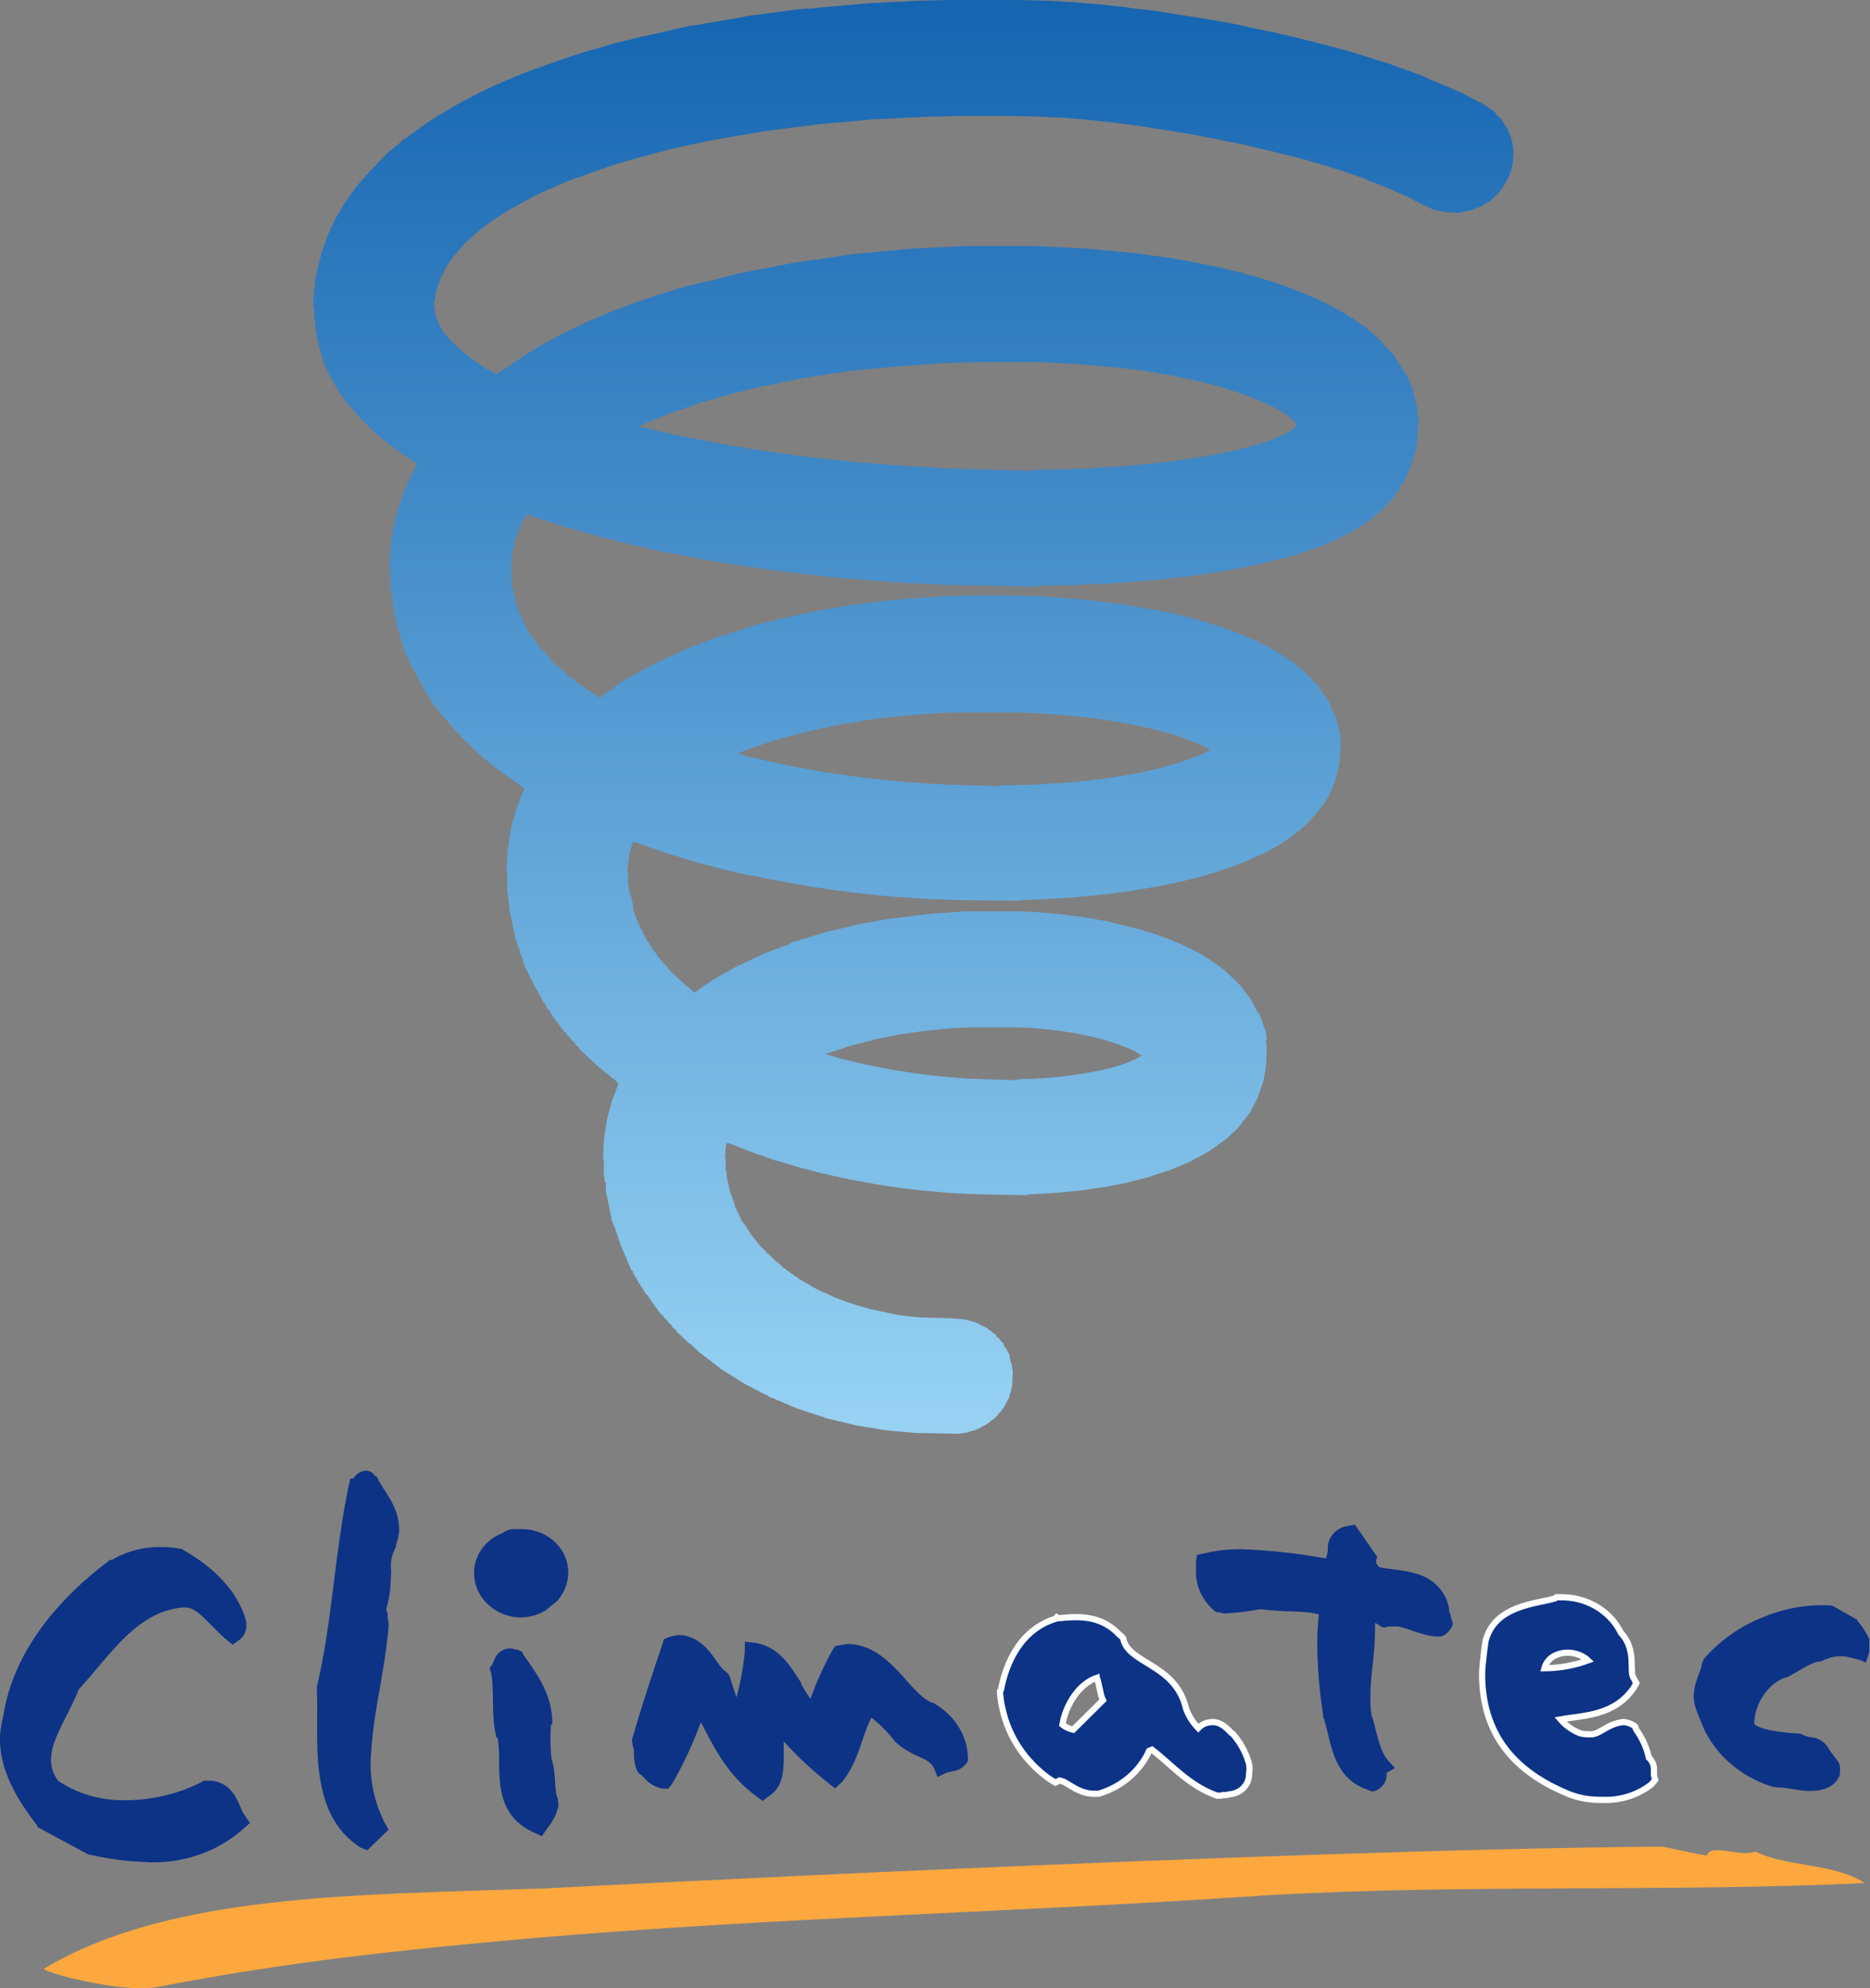 <svg xmlns="http://www.w3.org/2000/svg" width="143" height="152" viewBox="0 0 143 152" fill="none">
  <rect x="0" y="0" width="143" height="152" fill="#808080" stroke="none"/>
  <g clip-path="url(#clip0_182_9204)">
    <path fill-rule="evenodd" clip-rule="evenodd" d="M74.126 78.543L72.919 78.595L72.259 78.654L71.718 78.713L71.115 78.766L70.574 78.825L70.216 78.884L69.795 78.937L69.437 78.996L69.016 79.055L68.651 79.107L68.412 79.166L67.816 79.278L67.57 79.337L66.973 79.448L66.728 79.507L66.552 79.567L66.068 79.678L65.885 79.737L65.408 79.849L65.225 79.908L64.987 79.96L64.629 80.078L64.509 80.131L63.246 80.531L63.127 80.59L63.365 80.643L64.264 80.925L66.187 81.384L67.093 81.555L67.331 81.607L68.23 81.778L70.034 82.067L70.455 82.119L70.939 82.178L71.48 82.237L71.957 82.29L72.624 82.349L73.326 82.408L74.168 82.46L75.67 82.519L77.776 82.579V82.519L79.215 82.46L80.001 82.408L80.703 82.349L81.244 82.29L81.721 82.237L82.142 82.178L83.223 82.008L84.129 81.837L84.831 81.666L85.013 81.607L85.252 81.555L86.157 81.266L86.515 81.096L86.698 81.043L86.937 80.925L87 80.872L87.238 80.754L87.302 80.702L87.238 80.643L87.119 80.59L87.056 80.531L86.937 80.472L86.88 80.42L86.277 80.131L86.094 80.078L85.975 80.019L85.792 79.96L85.554 79.849L84.473 79.507L84.234 79.448L84.052 79.396L83.574 79.278L83.392 79.225L82.788 79.107L82.549 79.055L82.248 78.996L81.546 78.884L81.132 78.825L80.766 78.766L80.226 78.713L79.026 78.595L77.882 78.543H74.126ZM72.799 54.466L71.781 54.519L70.82 54.578L69.978 54.637L67.268 54.919L66.847 54.978L64.327 55.372L64.025 55.431L63.786 55.49L63.484 55.542L63 55.66L62.705 55.713L62.474 55.779L62.179 55.838L61.694 55.949L61.393 56.008L61.035 56.12L60.796 56.179L60.614 56.231L60.375 56.291L60.01 56.402L59.771 56.461L59.589 56.514L59.35 56.573L57.946 57.025L57.771 57.091L57.413 57.203L57.293 57.262L57.111 57.321L56.992 57.373L56.809 57.432L56.69 57.491L56.514 57.544L56.395 57.603L56.633 57.662L56.992 57.773L57.23 57.833L57.413 57.885L57.715 57.944L58.676 58.174L58.978 58.226L59.94 58.456L61.442 58.738L61.8 58.797L63 59.027L63.421 59.079L63.786 59.139L64.629 59.25L64.987 59.309L66.25 59.48L68.953 59.762L71.48 59.932L72.624 59.992L74.666 60.044L76.471 60.103V60.044L78.871 59.992L81.033 59.873L81.735 59.821L82.395 59.762L83.476 59.65L85.161 59.421L85.526 59.362L85.82 59.309L86.186 59.25L86.487 59.197L86.845 59.139L87.147 59.079L87.849 58.909L88.144 58.856L88.846 58.686L89.211 58.568L89.45 58.515L89.625 58.456L89.871 58.397L90.229 58.285L90.348 58.226L91.05 58.003L91.289 57.885L91.471 57.833L91.591 57.773L91.773 57.715L92.475 57.373L92.538 57.321L92.475 57.262L91.513 56.809L91.338 56.75L91.099 56.638L90.917 56.579L90.797 56.52L90.432 56.409L90.313 56.349L89.415 56.067L89.176 56.015L88.993 55.956L88.755 55.897L88.572 55.844L87.126 55.503L86.529 55.385L86.284 55.332L85.926 55.273L85.322 55.162L84.908 55.103L84.206 54.991L83.785 54.932L82.823 54.821L82.283 54.761L81.082 54.65L80.296 54.591L79.398 54.532L77.917 54.466H72.799ZM74.365 27.699L72.68 27.752L71.416 27.811L68.293 28.04L67.816 28.093L67.268 28.152L66.306 28.217L65.766 28.276L64.804 28.388L64.102 28.506L63.681 28.559L61.512 28.9L60.614 29.07L60.375 29.13L59.771 29.241L59.532 29.3L58.929 29.412L58.69 29.471L58.087 29.582L57.125 29.812L56.949 29.864L56.465 29.983L56.282 30.035L55.805 30.153L55.447 30.265L55.202 30.324L54.661 30.494L54.422 30.547L54.064 30.665L53.819 30.718L53.278 30.888L53.159 30.947L52.618 31.118L52.499 31.177L51.959 31.348L51.839 31.4L51.299 31.571L51.179 31.63L50.997 31.689L50.758 31.8L50.576 31.859L50.218 32.023L50.035 32.083L49.797 32.194L49.614 32.253L49.375 32.365L49.193 32.424L48.954 32.535L48.772 32.594L49.074 32.654L51.959 33.31L52.555 33.421L52.801 33.48L53.699 33.651L53.938 33.703L55.145 33.933L55.503 33.992L55.805 34.045L56.886 34.215L57.188 34.274L57.89 34.386L58.185 34.445L61.554 34.898L62.516 35.009L64.137 35.18L64.622 35.239L65.162 35.298L65.822 35.35L66.524 35.41L67.184 35.469L67.886 35.521L68.546 35.58L69.444 35.639L71.487 35.751L72.448 35.81L76.176 35.921L79.061 35.98V35.921L81.651 35.862L83.055 35.81L84.136 35.751L85.94 35.639L86.537 35.58L87.196 35.521L87.8 35.469L88.341 35.41L88.825 35.35L89.365 35.298L90.208 35.18L90.566 35.127L90.987 35.068L92.068 34.898L92.37 34.845L92.728 34.786L92.966 34.727L93.57 34.616L93.809 34.556L94.111 34.504L95.311 34.215L95.493 34.163L95.732 34.104L97.178 33.651L97.297 33.592L97.48 33.533L97.599 33.48L97.775 33.421L98.477 33.08L98.54 33.021L98.778 32.909L99.017 32.68L99.08 32.568L99.136 32.398L99.017 32.286H98.961V32.22L98.975 32.155L98.856 32.096L98.617 31.873L98.498 31.814L98.378 31.702L98.252 31.643L98.196 31.584L98.076 31.531L98.013 31.472L97.894 31.413L97.831 31.361L97.592 31.243L97.536 31.19L96.09 30.534L95.907 30.475L95.788 30.416L95.613 30.363L95.493 30.304L95.311 30.245L95.192 30.193L94.826 30.075L94.707 30.022L93.303 29.563L92.819 29.451L92.636 29.392L92.398 29.34L92.222 29.28L91.52 29.11L91.219 29.051L90.734 28.939L90.138 28.828L89.899 28.769L89.295 28.657L88.593 28.546L88.291 28.486L87.589 28.375L86.326 28.204L85.842 28.145L84.038 27.975L83.378 27.916L82.781 27.863L81.819 27.804L79.32 27.679L74.365 27.699ZM72.378 0L70.153 0.059L67.991 0.171L66.847 0.23L65.984 0.282L65.38 0.341L63.365 0.512L62.761 0.571L62.102 0.656H61.498L60.663 0.768L60.178 0.827L59.757 0.886L59.28 0.938L58.438 1.057L57.953 1.109L57.111 1.227L56.753 1.312L56.451 1.371L56.093 1.431L55.791 1.483L55.454 1.536L55.152 1.588L54.45 1.706L54.149 1.759L53.791 1.818L53.489 1.877L53.131 1.929L52.787 1.969L52.303 2.08L52.001 2.139L51.523 2.251L51.242 2.33L51.004 2.389L50.702 2.441L50.225 2.559L49.902 2.625L49.656 2.684L49.361 2.743L48.435 2.953L48.252 3.012L47.733 3.124L47.557 3.183L47.073 3.281L46.898 3.34L46.652 3.399L46.329 3.524L46.09 3.583L45.725 3.695L45.487 3.754L45.304 3.806L45.065 3.865L43.444 4.377L43.325 4.436L42.623 4.659L42.503 4.718L41.963 4.889L41.843 4.941L41.661 5L41.542 5.059L41.359 5.112L41.24 5.171L40.882 5.283L40.713 5.342L40.531 5.401L40.292 5.512L40.11 5.571L39.871 5.683L39.688 5.742L39.569 5.794L39.387 5.853L38.909 6.083L38.727 6.136L38.242 6.365L38.067 6.424L36.502 7.159L36.446 7.218L35.743 7.56L35.68 7.619L35.322 7.783L35.259 7.842L34.901 8.012L34.838 8.071L34.599 8.183L34.543 8.242L34.417 8.295L34.361 8.354L34.122 8.465L34.059 8.524L33.94 8.583L33.876 8.636L33.638 8.754L33.581 8.806L33.455 8.866L33.399 8.925L33.28 8.977L33.217 9.036L33.097 9.095L33.034 9.148L32.915 9.207L32.858 9.266L32.739 9.318L32.557 9.489L32.437 9.548L32.318 9.66L32.199 9.719L32.072 9.83L31.953 9.889L31.834 10.001L31.714 10.06L31.588 10.171L31.469 10.23L31.349 10.342L31.23 10.401L31.047 10.572L30.886 10.631L30.465 11.024L30.346 11.084L29.98 11.425L29.861 11.477L28.78 12.56L28.717 12.672L28.177 13.183L28.113 13.302L27.938 13.472L27.875 13.584L27.657 13.781L27.601 13.892L27.418 14.063L27.362 14.174L27.18 14.345L27.117 14.463L27.06 14.516L26.997 14.634L26.941 14.686L26.878 14.804L26.815 14.857L26.759 14.975L26.695 15.027L26.674 15.093L26.611 15.146L26.555 15.264L26.492 15.316L26.436 15.434L26.372 15.487L26.19 15.828L26.134 15.887L25.832 16.458L25.769 16.511L25.474 17.081L25.411 17.252L25.291 17.475L25.228 17.646L25.109 17.875L25.053 18.046L24.99 18.158L24.569 19.378L24.512 19.667L24.267 20.573L24.147 21.229L24.091 21.629L24.028 22.193L23.965 22.849V23.506H24.028V24.477H24.091V25.041H24.147V25.383H24.21V25.724H24.267V26.006H24.33V26.347H24.386V26.518H24.449V26.747H24.512V26.918H24.569V27.148V27.318H24.625V27.43H24.688V27.601H24.744V27.771H24.807V27.942H24.863V28.053H24.927V28.217H24.99V28.388H25.046V28.5H25.109V28.611H25.165V28.729H25.27V28.841H25.327V28.952H25.39V29.064H25.453V29.182H25.509V29.294H25.572V29.405H25.628V29.53H25.692L25.748 29.582V29.701H25.811V29.812H25.867L25.93 29.871V29.983H25.972V30.094H26.029L26.092 30.153V30.265H26.148L26.211 30.324V30.435H26.267L26.33 30.494V30.606H26.394L26.45 30.665V30.777H26.513L26.569 30.836V30.947H26.674L26.85 31.118V31.236H26.913L27.096 31.407V31.498H27.152L27.334 31.669V31.781H27.376L27.797 32.181V32.292H27.854L28.878 33.257L28.998 33.316L29.356 33.657L29.475 33.717L29.777 33.999L29.896 34.058L30.079 34.228L30.198 34.281L30.317 34.399L30.437 34.452L30.619 34.622L30.739 34.681L30.858 34.793L30.977 34.852L31.041 34.911L31.16 34.963L31.223 35.022L31.342 35.075L31.462 35.193L31.581 35.245L31.644 35.305L31.764 35.364L31.883 35.475L31.82 35.646L31.342 36.558L31.279 36.729L31.16 36.952L31.097 37.122L31.041 37.24L30.977 37.411L30.921 37.523L30.556 38.546L30.5 38.769L30.437 38.94L30.381 39.17L30.317 39.34L30.261 39.623L30.198 39.852L30.135 40.134L30.079 40.364L29.896 41.558L29.84 42.215L29.777 43.527L29.84 43.586V44.78H29.896V45.233H29.959V45.745H30.016V46.145H30.079V46.539H30.135V46.88H30.184V47.169H30.247V47.451H30.303V47.733H30.367V47.904H30.423V48.127H30.486V48.357H30.542V48.587H30.605V48.757H30.668V48.98H30.725V49.151H30.788V49.321H30.844V49.492H30.886V49.663H30.942V49.873H31.005V49.991H31.061V50.161H31.125V50.273H31.188V50.444H31.244V50.529H31.307V50.7H31.363V50.811H31.427V50.929H31.483V51.1H31.588V51.185H31.651V51.297H31.707V51.415H31.77V51.526H31.827V51.638H31.89V51.756H31.946V51.867H32.009V51.979H32.065V52.097H32.129V52.209H32.192V52.32H32.248V52.438H32.29L32.346 52.491V52.609H32.409V52.721H32.465V52.832H32.529L32.592 52.891V53.003H32.648V53.154H32.711L32.767 53.206V53.318H32.83L32.887 53.377V53.488H32.95V53.606H32.992L33.055 53.659V53.777H33.118L33.174 53.83V53.948H33.238L33.357 54.059V54.171H33.413L33.476 54.23V54.342H33.539L33.596 54.401V54.512H33.694L33.813 54.63V54.742H33.869L33.989 54.853V54.971H34.052L34.234 55.142V55.254H34.291L34.41 55.365V55.483H34.473L34.775 55.766V55.877H34.831L35.196 56.218V56.33H35.252L37 57.983L37.119 58.036L37.421 58.325L37.541 58.377L37.842 58.666L37.962 58.718L38.137 58.889L38.257 58.948L38.383 59.06L38.502 59.119L38.621 59.23L38.741 59.289L38.86 59.401L38.98 59.46L39.099 59.572L39.218 59.631L39.309 59.716L39.429 59.775L39.548 59.886L39.667 59.946L39.787 60.057L39.906 60.116L40.089 60.287L39.969 60.628L39.906 60.74L39.85 60.91L39.801 61.028L39.681 61.37L39.618 61.488L39.562 61.658L39.499 61.77L39.26 62.675L39.197 62.846L39.078 63.305L39.022 63.647L38.839 64.841L38.783 65.497L38.72 66.692L38.783 66.751V68.286H38.839V68.739H38.902V69.251H38.959V69.763H39.022V69.992H39.078V70.275H39.141V70.557H39.197V70.872H39.26V71.095H39.309V71.383H39.366V71.666H39.429V71.889H39.485V72.059H39.548V72.23H39.604V72.401H39.667V72.571H39.731V72.742H39.787V72.912H39.85V73.142H39.906V73.313H40.011V73.496V73.667H40.075V73.779H40.131V73.949H40.194V74.067H40.257V74.153H40.313V74.264H40.376V74.435H40.432V74.546H40.496V74.665H40.552V74.835H40.615V74.947H40.713V75.058H40.77V75.229H40.833V75.347H40.889V75.465H40.952V75.577H41.008V75.695H41.071L41.135 75.747V75.865H41.191V75.977H41.254V76.121H41.31L41.373 76.18V76.292H41.415V76.41H41.478V76.522H41.535V76.633H41.598L41.661 76.692V76.778H41.717V76.896H41.78V77.007H41.836V77.119H41.9L42.019 77.237V77.349H42.117V77.434V77.545H42.18L42.236 77.605V77.716H42.3L42.356 77.769V77.887H42.419L42.475 77.939V78.057H42.538L42.658 78.169V78.28H42.721L42.777 78.339V78.451H42.84L42.896 78.51V78.622H42.96L43.079 78.74V78.851H43.142L43.381 79.081V79.192H43.437L43.683 79.422V79.534H43.739L43.984 79.763V79.875H44.041L44.279 80.105V80.216H44.342L45.845 81.634L45.964 81.693L46.329 82.027L46.455 82.086L46.813 82.428L46.933 82.48L47.291 82.821L46.996 83.674L46.933 83.786L46.75 84.298L46.455 85.44L46.392 85.722L46.329 86.122L46.273 86.463L46.21 86.857L46.153 87.481L46.111 88.59L46.175 88.642V89.954H46.231V90.355H46.329V90.755V91.214H46.392V91.497H46.455V91.785H46.511V92.067H46.575V92.35H46.631V92.638H46.694V92.973H46.75V93.262H46.813V93.433H46.876V93.603H46.933V93.774H47.031V93.997H47.087V94.167H47.15V94.338H47.206V94.496H47.27V94.725H47.326V94.896H47.389V95.066H47.452V95.237H47.508V95.349H47.571V95.519H47.627V95.637H47.691V95.749H47.733V95.919H47.796V96.031H47.859V96.143H47.915V96.313H47.978V96.464H48.035V96.635H48.098V96.746H48.154V96.858H48.217V97.028H48.28V97.12H48.337L48.4 97.173V97.291H48.435V97.403H48.498V97.514H48.554V97.632H48.617L48.673 97.685V97.803H48.737V97.914H48.8V98.026H48.856V98.144H48.919L48.975 98.197V98.315H49.038V98.433H49.137V98.544H49.2V98.662H49.263V98.774H49.319L49.382 98.833V98.945H49.438L49.558 99.056V99.168H49.621L49.677 99.227V99.338H49.74L49.803 99.397V99.509H49.839L49.902 99.568V99.68H49.958L50.077 99.798V99.909H50.141L50.204 99.968V100.08H50.26L50.323 100.139V100.251H50.379L50.442 100.31V100.401H50.498L50.744 100.631V100.743H50.8L51.102 101.025V101.143H51.165L51.404 101.366V101.484H51.46L51.762 101.766V101.878H51.825L52.667 102.672L52.787 102.731L53.566 103.473L53.685 103.525L53.868 103.696L53.987 103.755L54.17 103.925L54.289 103.984L54.528 104.208L54.647 104.267L54.83 104.437L54.949 104.496L55.131 104.667L55.251 104.719L55.307 104.778L55.433 104.838L55.489 104.89L55.609 104.949L55.672 105.002L55.791 105.061L55.847 105.12L55.974 105.172L56.03 105.231L56.149 105.29L56.212 105.343L56.332 105.402L56.395 105.461L56.514 105.513L56.57 105.573L56.69 105.632L56.753 105.684L56.872 105.743L56.935 105.802L57.532 106.084L57.595 106.143L58.072 106.367L58.136 106.426L58.732 106.708L58.795 106.767L58.915 106.826L59.097 106.878L59.455 107.049L59.638 107.108L59.996 107.279L60.178 107.338L60.536 107.508L60.719 107.561L60.958 107.679L61.498 107.85L61.624 107.902L63.028 108.355L63.148 108.414L65.555 108.985L65.913 109.037L66.215 109.096L67.654 109.326L68.075 109.379L70.062 109.549L73.424 109.608V109.589L73.845 109.536L74.21 109.418L74.449 109.365L74.632 109.306L74.989 109.136L75.053 109.077L75.411 108.906L75.474 108.854L75.593 108.795L75.832 108.565L75.951 108.512L76.309 108.171L76.372 108.053L76.555 107.889L76.611 107.771L76.73 107.659L77.151 106.865L77.215 106.636L77.271 106.465L77.334 106.235L77.397 105.953L77.453 104.706H77.397V104.306H77.334V104.135H77.271V103.906H77.215V103.735V103.564H77.159V103.453H77.095V103.341H77.039V103.223H76.976V103.112L76.92 103.053H76.857V102.941H76.793V102.83H76.737V102.711L76.555 102.541H76.499V102.429L76.253 102.2H76.197V102.088L76.078 101.976L75.958 101.917L75.776 101.747L75.656 101.694L75.474 101.524L74.87 101.235L74.814 101.182L74.695 101.123L74.33 101.012L74.091 100.953L73.908 100.894L73.55 100.841L72.771 100.782L70.546 100.723L69.844 100.671L69.304 100.611L68.882 100.552L68.525 100.5L68.089 100.401L67.787 100.342L67.549 100.29L67.247 100.231L66.763 100.119L66.468 100.06L65.92 99.89L65.682 99.831L64.783 99.548L64.664 99.489L64.481 99.437L64.362 99.378L64.179 99.319L64.06 99.266L63.878 99.207L63.176 98.866L62.993 98.814L62.389 98.525L62.333 98.472L62.088 98.354L62.032 98.302L61.912 98.243L61.849 98.183L61.61 98.072L61.547 98.013L61.309 97.901L61.252 97.842L61.126 97.79L61.007 97.672L60.887 97.619L60.831 97.56L60.712 97.501L60.586 97.389L60.466 97.33L60.347 97.219L60.227 97.16L60.045 96.989L59.926 96.937L59.505 96.536L59.385 96.477L58.725 95.821H58.613V95.71L58.136 95.257H58.072V95.139L57.953 95.027H57.897V94.915L57.771 94.797H57.715V94.686L57.595 94.574H57.56V94.496L57.504 94.443H57.441V94.325L57.385 94.272H57.321V94.154H57.258V94.043L57.202 93.984H57.139V93.872H57.083V93.761L57.02 93.701H56.963V93.59H56.858V93.472L56.795 93.419H56.739V93.301H56.676V93.183H56.62V93.013H56.556V92.901H56.5V92.783H56.437V92.671H56.381V92.56H56.318V92.389H56.255V92.278H56.198V92.107H56.156V91.936H56.1V91.766H56.037V91.595H55.981V91.424H55.917V91.254H55.854V91.083H55.798V90.794H55.735V90.558H55.679V90.276H55.616V89.987H55.559V89.534H55.496V88.59L55.44 88.531L55.496 87.737L55.559 87.395H55.735L55.854 87.448L56.037 87.507L56.156 87.566L56.339 87.618L56.577 87.737L56.76 87.789L56.879 87.848L57.062 87.907L57.3 88.019L57.658 88.13L57.778 88.189L58.325 88.36L58.444 88.419L58.964 88.59L59.083 88.642L59.266 88.701L59.505 88.76L60.403 89.042L60.649 89.101L61.189 89.272L61.666 89.384L61.849 89.443L62.326 89.554L62.509 89.613L63.709 89.895L64.011 89.948L64.495 90.066L64.79 90.118L65.036 90.178L65.632 90.289L65.998 90.348L66.896 90.519L67.598 90.63L68.019 90.689L68.721 90.801L70.644 91.031L71.964 91.142L72.666 91.201L73.747 91.26L75.151 91.313L78.576 91.372V91.313L79.657 91.26L80.619 91.201L81.279 91.142L82.479 91.031L83.322 90.919L83.687 90.86L84.108 90.801L84.466 90.749L85.968 90.46L86.67 90.289L86.852 90.237L87.554 90.066L87.737 90.007L87.975 89.948L88.095 89.895L89.358 89.495L89.478 89.443L89.66 89.384L90.018 89.213L90.201 89.154L90.685 88.931L90.861 88.872L91.225 88.701L91.282 88.642L91.647 88.471L91.703 88.419L92.068 88.248L92.124 88.189L92.363 88.078L92.426 88.019L92.545 87.96L92.665 87.848L92.784 87.789L92.903 87.677L93.029 87.618L93.149 87.507L93.268 87.448L93.388 87.336L93.507 87.277L93.626 87.166L93.746 87.106L94.707 86.201L94.77 86.089L94.89 85.971L94.953 85.86L95.009 85.801L95.072 85.689L95.192 85.578L95.248 85.459L95.374 85.348L95.43 85.236L95.549 85.118L96.153 83.983L96.511 82.959L96.574 82.736L96.63 82.566L96.75 81.909L96.813 81.509L96.876 79.862H96.813V79.521H96.869V79.179H96.813V78.838H96.75V78.668H96.694V78.497H96.63V78.326H96.574V78.156H96.511V77.985H96.455V77.814H96.392V77.644H96.329V77.532H96.272V77.434H96.167V77.316H96.111V77.204H96.048V77.093H95.992V76.975H95.929V76.863H95.865V76.751H95.809V76.633H95.746V76.522H95.69V76.41L95.627 76.351H95.571V76.24L95.465 76.121H95.402V76.01L95.283 75.898H95.22V75.78L95.1 75.669H95.044V75.557L94.981 75.498H94.918V75.386L93.598 74.133L93.479 74.081L93.296 73.91L93.177 73.851L92.994 73.68L92.875 73.621L92.756 73.51L92.636 73.451L92.573 73.398L92.454 73.339L92.398 73.28L92.278 73.228L92.215 73.168L92.096 73.109L92.033 73.057L91.913 72.998L91.857 72.939L91.254 72.657L91.197 72.597L90.109 72.086L89.934 72.033L89.569 71.862L89.393 71.803L89.274 71.744L89.092 71.692L88.972 71.633L88.607 71.521L88.488 71.462L87.224 71.069L84.585 70.412L83.883 70.301L83.532 70.215L82.128 70.019L81.167 69.9L80.619 69.848L79.959 69.789L79.257 69.73L78.296 69.677H73.705L72.139 69.789L71.297 69.848L70.757 69.9L70.279 69.96L69.858 70.019L68.897 70.13L68.475 70.189L68.089 70.215L67.794 70.275L67.43 70.334L66.531 70.504L66.166 70.557L65.569 70.675L65.324 70.727L65.148 70.786L63.225 71.239L63.042 71.298L62.804 71.357L61.54 71.751L61.301 71.81L60.761 71.981L60.642 72.033L60.459 72.092L60.368 72.184L60.185 72.237L60.066 72.296L59.701 72.407L59.582 72.466L59.406 72.525L59.287 72.578L59.104 72.637L58.985 72.696L58.803 72.748L58.683 72.808L58.501 72.867L56.577 73.772L56.402 73.831L56.339 73.89L56.1 74.002L56.037 74.061L55.798 74.172L55.735 74.231L55.496 74.343L55.44 74.402L55.194 74.514L55.138 74.566L54.893 74.684L54.837 74.737L54.598 74.855L54.535 74.907L54.415 74.966L54.296 75.078L54.177 75.137L54.114 75.196L53.994 75.249L53.931 75.308L53.812 75.367L53.692 75.478L53.573 75.537L53.454 75.649L53.334 75.708L53.215 75.82L53.032 75.879V75.82L52.646 75.465L52.52 75.406L51.116 74.094H51.102V73.982L50.8 73.7H50.744V73.582L50.562 73.411H50.498V73.3L50.379 73.188H50.323V73.07L50.26 73.017H50.204V72.899L50.077 72.788H50.021V72.676L49.958 72.617H49.902V72.506H49.839V72.388L49.782 72.335H49.719V72.217H49.656V72.105L49.6 72.046H49.537V71.935H49.481V71.823L49.417 71.764H49.361V71.653H49.298V71.528H49.242V71.416H49.179V71.246H49.137V71.134H49.081V71.023H48.996V70.904H48.94V70.793H48.877V70.622H48.821V70.511H48.758V70.34H48.694V70.215H48.638V70.045H48.575V69.874H48.519V69.704H48.435V69.474V69.192H48.372V68.903H48.315V68.621H48.252V68.398H48.154V68.109H48.098V67.768H48.035V66.744L47.978 66.692L48.035 66.035L48.098 65.471L48.154 65.189L48.28 64.729L48.4 64.388H48.575L48.94 64.506L49.059 64.559L49.417 64.677L49.537 64.729L50.077 64.9L50.204 64.959L50.562 65.071L50.681 65.13L51.58 65.412L51.825 65.471L52.527 65.694L52.773 65.753L53.475 65.983L53.72 66.035L53.896 66.094L54.598 66.265L54.78 66.324L55.482 66.495L55.658 66.547L56.62 66.777L56.921 66.836L57.16 66.888L57.56 66.934L58.044 67.046L58.346 67.105L58.585 67.164L59.785 67.387L60.143 67.446L61.049 67.617L62.453 67.847L62.874 67.899L63.576 68.017L63.997 68.07L64.481 68.129L64.895 68.188L65.38 68.24L65.801 68.299L67.422 68.47L67.907 68.522L70.427 68.693L71.69 68.752L73.136 68.811L78.001 68.864V68.811L79.566 68.752L80.647 68.693L81.609 68.641L82.269 68.581L82.872 68.522L83.532 68.47L84.136 68.411L84.613 68.358L85.456 68.24L85.94 68.188L86.354 68.129L87.056 68.017L87.358 67.958L87.716 67.899L88.018 67.847L88.383 67.787L89.281 67.617L89.52 67.558L89.822 67.505L91.506 67.105L91.864 66.993L92.11 66.934L92.468 66.823L92.707 66.764L93.072 66.652L93.191 66.593L94.089 66.311L94.209 66.252L94.391 66.193L94.511 66.14L94.693 66.081L94.812 66.022L94.995 65.97L95.353 65.799L95.535 65.74L96.974 65.084L97.038 65.031L97.276 64.913L97.34 64.861L97.459 64.802L97.515 64.743L97.754 64.631L97.817 64.572L97.936 64.519L97.999 64.46L98.119 64.401L98.175 64.349L98.301 64.29L98.421 64.178L98.54 64.119L98.596 64.06L98.715 64.008L98.961 63.778L99.08 63.719L99.263 63.548L99.382 63.496L100.224 62.695L100.281 62.584L100.582 62.301L100.646 62.19L100.765 62.072L100.821 61.96L100.94 61.849L101.004 61.73L101.081 61.685L101.144 61.566L101.207 61.514L101.327 61.284L101.383 61.225L101.867 60.32L102.169 59.467L102.225 59.237L102.288 58.955L102.344 58.725L102.408 58.443L102.464 57.931L102.527 56.619H102.485V56.048H102.429V55.779H102.365V55.549H102.309V55.326H102.246V55.122H102.19V54.893H102.127V54.729H102.064V54.558H102.007V54.466H101.944V54.348H101.888V54.236H101.825V54.066H101.783V53.954H101.72V53.81H101.663V53.698H101.6V53.587H101.537V53.469L101.481 53.416H101.418V53.298L101.362 53.246H101.298V53.154L101.242 53.095H101.179V52.983L101.116 52.924H101.081V52.812L101.018 52.753H100.962V52.629L100.842 52.511H100.779V52.399L100.421 52.058H100.358V51.946L99.551 51.185L99.431 51.126L99.01 50.732L98.891 50.673L98.764 50.562L98.645 50.503L98.526 50.391L98.406 50.332L98.35 50.273L98.224 50.22L98.105 50.109L97.985 50.05L97.929 49.991L97.683 49.879L97.627 49.82L97.508 49.768L97.445 49.709L97.206 49.597L97.143 49.538L96.441 49.197L96.378 49.138L95.894 48.915L95.718 48.855L95.234 48.626L95.058 48.573L94.812 48.455L94.637 48.403L94.518 48.344L94.335 48.285L94.216 48.232L94.033 48.173L93.914 48.114L93.549 48.002L93.43 47.943L92.173 47.55L91.927 47.491L91.57 47.379L91.331 47.32L91.148 47.261L90.91 47.208L90.727 47.149L89.323 46.808L88.719 46.697L88.446 46.657L87.54 46.486L87.182 46.434L86.579 46.316L84.894 46.093L84.417 46.034L83.153 45.863L80.268 45.633L79.37 45.581L77.32 45.522H74.316L72.154 45.581L69.627 45.752L68.847 45.804L68.307 45.863L67.83 45.922L67.408 45.975L65.485 46.204L65.064 46.263L64.699 46.316L64.102 46.434L63.737 46.486L63.435 46.546L63.077 46.605L62.776 46.657L62.418 46.716L61.512 46.887L58.15 47.681L57.785 47.792L57.546 47.852L55.566 48.508L55.321 48.567L54.78 48.737L54.661 48.796L54.486 48.849L54.359 48.908L54.184 48.967L54.064 49.02L53.882 49.079L53.763 49.138L53.398 49.249L53.159 49.361L52.976 49.42L52.618 49.59L52.436 49.65L52.197 49.761L52.015 49.82L49.972 50.785L49.916 50.837L49.431 51.067L49.375 51.126L48.891 51.349L48.835 51.408L48.589 51.52L48.533 51.579L48.168 51.749L48.112 51.809L47.992 51.861L47.929 51.92L47.81 51.979L47.747 52.032L47.508 52.15L47.452 52.202L47.326 52.261L47.206 52.373L47.087 52.432L46.911 52.602L46.785 52.662L46.666 52.773L46.547 52.832L46.427 52.944L46.308 53.003L46.188 53.114L46.069 53.173L45.95 53.285L45.767 53.337V53.285L45.704 53.226L45.571 53.154L45.515 53.095L45.388 53.036L45.332 52.983L45.213 52.924L45.15 52.865L45.03 52.812L44.974 52.753L44.848 52.694L44.728 52.583L44.609 52.498L44.553 52.445L44.427 52.386L44.223 52.228L44.104 52.169L43.921 51.999L43.802 51.946L43.619 51.776L43.521 51.717L43.044 51.264L42.925 51.185L42.117 50.463V50.352L41.815 50.069H41.752V49.958L41.415 49.669H41.359V49.558L41.24 49.446H41.177V49.328L41.12 49.276H41.064V49.157L41.001 49.105H40.945V48.987L40.882 48.934H40.826V48.816L40.763 48.764H40.713V48.645L40.58 48.56H40.524V48.449H40.461V48.331H40.404V48.219H40.341V48.107H40.285V47.989H40.222V47.878H40.159V47.766H40.103V47.648H40.011V47.51V47.399H39.948V47.281H39.892V47.117H39.801V46.946H39.745V46.828H39.681V46.657H39.618V46.486H39.562V46.316H39.499V46.145H39.443V45.935H39.38V45.647H39.309V45.279H39.246V44.997H39.183V44.715H39.127V43.645L39.064 43.593L39.127 42.739L39.183 42.28L39.246 41.939L39.366 41.375L39.731 40.351L39.85 40.121L39.906 39.951L40.222 39.373H40.404L40.945 39.544L41.064 39.596L43.591 40.397L43.83 40.449L44.37 40.62L44.609 40.679L44.974 40.791L45.213 40.85L45.388 40.909L45.634 40.961L45.809 41.02L46.055 41.073L46.231 41.132L46.476 41.191L46.652 41.243L49.059 41.814L49.361 41.873L49.839 41.998L50.141 42.057L50.618 42.169L51.523 42.339L51.881 42.398L54.886 42.963L55.307 43.022L56.009 43.133L56.43 43.192L57.132 43.304L57.553 43.363L57.911 43.422L58.332 43.474L59.034 43.593L59.455 43.645L59.996 43.704L61.4 43.875L61.94 43.934L62.902 44.045L63.99 44.157L64.65 44.216L65.352 44.269L66.011 44.328L67.451 44.439L68.11 44.498L69.135 44.557L70.279 44.61L72.68 44.728L75.565 44.78L79.236 44.839V44.78L82.121 44.728L83.322 44.669L84.585 44.623L86.263 44.511L86.965 44.452L88.291 44.341L88.888 44.282L89.372 44.229L89.913 44.17L90.874 44.059L92.138 43.888L93.935 43.606L95.465 43.31L95.704 43.258L96.006 43.199L97.41 42.858L97.592 42.799L97.831 42.746L98.013 42.687L98.273 42.654L98.456 42.602L98.694 42.543L98.877 42.484L99.115 42.431L99.298 42.372L99.417 42.313L99.958 42.142L100.077 42.09L100.779 41.86L101.137 41.69L101.32 41.63L101.678 41.46L101.86 41.407L102.702 41.007L102.759 40.955L103.243 40.725L103.299 40.666L103.664 40.495L103.72 40.443L103.84 40.384L103.903 40.325L104.022 40.272L104.141 40.154L104.261 40.102L104.324 40.042L104.443 39.983L104.563 39.872L104.682 39.813L104.745 39.76L104.864 39.701L105.286 39.301L105.405 39.248L106.065 38.592L106.128 38.481L106.367 38.251L106.43 38.139L106.605 37.969L106.668 37.857L106.725 37.798L106.788 37.687L106.844 37.628L106.97 37.404L107.026 37.345L107.146 37.116L107.209 37.063L107.567 36.407L107.63 36.236L107.686 36.118L107.749 35.948L107.813 35.836L107.988 35.324L108.051 35.095L108.107 34.931L108.227 34.471L108.29 34.189L108.353 33.789L108.409 33.336L108.472 31.8H108.409V31.288H108.353V30.947H108.29V30.724H108.227V30.435H108.171V30.265H108.107V30.042H108.1V29.871H108.037V29.701H107.981V29.53H107.918V29.412H107.862V29.241H107.799V29.13H107.735V28.959H107.679V28.847H107.616V28.736H107.56V28.618H107.497V28.506H107.398V28.395L107.335 28.335H107.272V28.217L107.216 28.158H107.153V28.02H107.097V27.902L107.033 27.85H106.977V27.732L106.914 27.679H106.851V27.561H106.795V27.45L106.732 27.391H106.696V27.279L106.633 27.22H106.577V27.108L106.275 26.826H106.212V26.708L105.91 26.426H105.854V26.314L104.773 25.291L104.654 25.232L104.408 25.009L104.289 24.949L104.169 24.838L104.05 24.779L103.931 24.667L103.811 24.608L103.692 24.497L103.573 24.438L103.446 24.326L103.208 24.208L103.152 24.155L103.025 24.096L102.969 24.037L102.85 23.985L102.787 23.926L102.548 23.814L102.485 23.755L102.365 23.696L102.309 23.644L101.706 23.355L101.649 23.302L100.442 22.731L100.267 22.679L99.663 22.39L99.48 22.338L99.361 22.279L99.179 22.22L99.059 22.167L98.884 22.108L98.757 22.049L98.582 21.997L98.463 21.937L98.28 21.878L98.161 21.826L96.715 21.366L96.595 21.314L96.357 21.255L95.999 21.143L95.753 21.084L95.578 21.025L95.332 20.973L94.974 20.855L92.819 20.343L92.517 20.29L92.278 20.231L91.373 20.061L91.134 20.002L90.432 19.89L90.13 19.831L89.772 19.778L89.471 19.719L89.113 19.667L87.007 19.378L83.378 19.03L82.676 18.978L81.412 18.919L80.205 18.86L78.948 18.807H74.077L72.813 18.86L70.413 18.978L69.437 19.03L68.23 19.148L67.57 19.201L65.169 19.431L64.748 19.49L64.383 19.542L63.548 19.687L63.183 19.739L61.919 19.91L61.561 19.969L60.719 20.08L60.48 20.139L57.771 20.651L57.532 20.704L56.332 20.933L56.156 20.999L55.454 21.17L55.272 21.222L54.57 21.393L54.387 21.452L53.383 21.655L53.208 21.708L52.506 21.878L52.148 21.997L51.902 22.049L50.639 22.449L50.4 22.508L50.225 22.561L50.098 22.62L49.396 22.843L49.277 22.902L48.575 23.132L48.456 23.184L48.273 23.243L48.154 23.302L47.971 23.355L47.852 23.414L47.67 23.473L47.55 23.525L47.368 23.584L47.248 23.644L47.073 23.696L46.954 23.755L46.771 23.814L46.652 23.867L46.469 23.926L45.992 24.155L45.809 24.208L45.444 24.378L45.269 24.438L44.904 24.608L44.728 24.667L44.665 24.72L42.819 25.593L42.763 25.652L42.517 25.763L42.461 25.822L42.103 25.993L42.04 26.045L41.801 26.163L41.738 26.216L41.38 26.387L41.317 26.446L41.078 26.557L41.015 26.616L40.896 26.675L40.84 26.728L40.72 26.787L40.657 26.846L40.538 26.898L40.475 26.957L40.355 27.017L40.299 27.069L40.173 27.128L40.117 27.187L39.997 27.24L39.934 27.299L39.815 27.358L39.696 27.469L39.576 27.528L39.513 27.581L39.394 27.64L39.274 27.752L39.155 27.811L39.036 27.922L38.916 27.981L38.797 28.093L38.671 28.152L38.537 28.217L38.418 28.276L38.299 28.388L38.179 28.447L38.06 28.559L37.877 28.618V28.559L37.758 28.506L37.695 28.447L37.576 28.388L37.52 28.335L37.4 28.276L37.337 28.217H37.204L37.14 28.158L37.021 28.099L36.965 28.047L36.846 27.988L36.782 27.929L36.663 27.876L36.6 27.817L36.502 27.732L36.446 27.679L36.319 27.62L36.2 27.509L36.081 27.45L35.905 27.279L35.8 27.22L35.624 27.049L35.505 26.997L34.396 25.973H34.34V25.855L34.157 25.691H34.101V25.593L34.038 25.54H33.975V25.422L33.919 25.369H33.855V25.251H33.799V25.14L33.736 25.081H33.694V24.936H33.631V24.825H33.553V24.654H33.49V24.536H33.427V24.365H33.371V24.195H33.308V23.854H33.252V23.46H33.188V23.289L33.252 22.948L33.308 22.548L33.371 22.206L33.553 21.695L33.61 21.471L33.673 21.301L34.269 20.159L34.333 20.107L34.389 19.988L34.515 19.877L34.571 19.765L34.635 19.706L34.691 19.595L34.754 19.536L34.81 19.424L34.992 19.253L35.056 19.142L35.35 18.853L35.414 18.742L36.375 17.829L36.495 17.777L36.797 17.488L36.916 17.436L37.098 17.265L37.218 17.206L37.4 17.035L37.52 16.976L37.639 16.865L37.758 16.806L37.877 16.694L37.997 16.642L38.06 16.583L38.179 16.524L38.235 16.471L38.362 16.412L38.418 16.353L38.537 16.3L38.6 16.241L38.72 16.182L38.783 16.13L39.022 16.012L39.078 15.959L39.443 15.789L39.499 15.73L39.745 15.618L39.801 15.559L40.159 15.388L40.222 15.329L40.58 15.159L40.643 15.093L40.882 14.975L40.945 14.922L41.127 14.863L41.963 14.463L42.117 14.437L42.96 14.037L43.142 13.977L43.381 13.866L43.591 13.781L43.711 13.728L43.886 13.669L44.013 13.617L44.223 13.584L44.342 13.525L44.525 13.472L44.644 13.413L44.827 13.354L44.946 13.302L45.129 13.242L45.248 13.183L45.606 13.072L45.725 13.013L46.266 12.842L46.385 12.79L47.831 12.33L48.07 12.278L48.252 12.219L48.491 12.16L48.856 12.048L49.095 11.989L49.453 11.878L50.154 11.707L50.337 11.648L50.814 11.536L50.997 11.477L51.699 11.307L51.994 11.254L52.955 11.024L53.861 10.854L54.099 10.795L55.3 10.572L56.002 10.46L56.304 10.401L57.005 10.29L57.307 10.23L58.009 10.119L58.311 10.06L58.669 10.001L59.511 9.889L60.473 9.778L60.894 9.719L61.379 9.66L61.8 9.607L62.277 9.548L62.698 9.489L63.302 9.436L65.281 9.266L65.984 9.187L66.643 9.128L67.387 9.095L70.813 8.925L73.333 8.866H77.215L79.805 8.925L80.823 8.977L81.728 9.036L83.048 9.148L83.651 9.207L84.129 9.266L85.21 9.377L86.052 9.489L86.537 9.548L87.379 9.66L87.737 9.719L88.039 9.778L90.924 10.23L92.124 10.46L92.363 10.513L93.268 10.683L93.507 10.742L94.405 10.913L94.651 10.965L95.248 11.084L95.43 11.136L97.592 11.648L97.775 11.707L98.975 11.989L99.157 12.048L99.396 12.107L99.579 12.16L99.817 12.219L100.175 12.33L100.421 12.389L100.779 12.501L101.018 12.56L103.004 13.183L103.124 13.242L103.664 13.413L103.783 13.472L104.324 13.643L104.443 13.695L104.591 13.781L104.71 13.833L104.892 13.892L105.012 13.951L105.194 14.004L105.314 14.063L105.496 14.122L105.735 14.233L105.91 14.292L106.156 14.404L106.331 14.463L106.935 14.745L107.118 14.804L107.96 15.198L108.016 15.257L108.718 15.598L108.781 15.657L108.957 15.71L109.56 15.999L109.743 16.051L110.038 16.11L110.522 16.222L111.666 16.281V16.222L112.024 16.169L112.326 16.11L112.684 15.999L112.803 15.94L113.168 15.828L113.225 15.769L113.463 15.657L113.526 15.598L113.646 15.539L113.709 15.487L113.948 15.369L114.607 14.745L114.671 14.634L114.79 14.516L114.846 14.404L114.909 14.345L114.972 14.233L115.029 14.174L115.33 13.61L115.387 13.439L115.45 13.328L115.513 13.157L115.632 12.698L115.688 12.416L115.752 11.333H115.688V10.992H115.632V10.71H115.569V10.499H115.513V10.329H115.45V10.217H115.387V10.047H115.33V9.876H115.267V9.778L115.211 9.719H115.148V9.607L115.092 9.548H115.029V9.436H114.972V9.318L114.909 9.266H114.846V9.148L114.488 8.806H114.425V8.695L114.186 8.465L114.067 8.413L113.948 8.295L113.828 8.242L113.709 8.124L113.59 8.071L113.526 8.012L113.407 7.953L113.344 7.901L112.747 7.619L112.684 7.56L111.982 7.218L111.926 7.159L111.687 7.048L111.505 6.989L110.55 6.562L110.368 6.503L109.89 6.28L109.708 6.221L109.588 6.162L109.406 6.109L109.167 5.991L108.985 5.906L108.746 5.788L108.564 5.735L108.444 5.676L108.262 5.617L108.142 5.565L107.967 5.506L107.848 5.447L107.483 5.335L107.398 5.283L107.04 5.171L106.914 5.112L106.556 5L106.437 4.941L103.552 4.036L103.313 3.977L102.773 3.806L102.485 3.754L102.127 3.635L101.888 3.583L101.706 3.524L100.751 3.281L100.568 3.229L99.368 2.94L99.186 2.887L98.224 2.658L98.048 2.625L97.347 2.454L96.743 2.343L96.504 2.284L95.9 2.172L95.662 2.113L95.044 1.969L94.798 1.91L94.202 1.798L93.956 1.739L93.359 1.647L93.121 1.588L92.033 1.424L91.738 1.365L88.488 0.853L88.067 0.794L87.589 0.742L86.747 0.656L85.785 0.512L84.164 0.341L82.83 0.23L82.128 0.171L80.191 0.059L77.671 0H72.378Z" fill="url(#paint0_linear_182_9204)"/>
    <path d="M110.908 123.369C110.873 123.335 110.847 123.295 110.831 123.251C110.816 123.206 110.811 123.16 110.817 123.113V123.028C110.726 122.394 110.44 121.798 109.992 121.314C109.544 120.83 108.955 120.479 108.297 120.305C107.18 119.976 106.064 119.963 105.489 119.812C105.413 119.76 105.351 119.693 105.306 119.616C105.261 119.539 105.235 119.454 105.229 119.366V119.281L105.32 119.025L103.608 116.558L103.158 116.643C102.71 116.688 102.295 116.888 101.996 117.204C101.696 117.519 101.532 117.927 101.537 118.349C101.544 118.62 101.497 118.889 101.396 119.143C99.275 118.754 97.126 118.517 94.966 118.434C93.965 118.421 92.966 118.536 91.997 118.776L91.541 118.861L91.457 119.366V120.022C91.434 120.614 91.552 121.203 91.8 121.747C92.049 122.292 92.423 122.778 92.896 123.172L93.071 123.258H93.254C93.424 123.327 93.609 123.356 93.794 123.343C94.671 123.288 95.544 123.178 96.406 123.015C98.181 123.29 99.627 123.08 100.856 123.422C100.786 124.13 100.73 124.872 100.73 125.554C100.739 127.406 100.889 129.255 101.179 131.086V131.244C101.811 132.865 101.719 135.929 104.689 136.861L104.871 136.946H105.047C105.337 136.863 105.59 136.693 105.768 136.464C105.947 136.234 106.041 135.957 106.036 135.673V135.535L106.668 135.161L106.128 134.564C105.426 133.718 105.32 132.438 104.871 131.073C104.809 130.621 104.783 130.164 104.794 129.708C104.794 128.002 105.152 126.473 105.152 124.603V124.065C105.312 124.143 105.463 124.237 105.601 124.347L105.875 124.432L106.142 124.347H106.591C107.405 124.262 108.395 125.003 109.834 125.108H110.101C110.557 125.108 111.097 124.452 111.097 124.091C111.012 123.856 110.949 123.614 110.908 123.369Z" fill="#0D3387"/>
    <path d="M18.777 138.862C18.258 138.337 18.153 136.368 16.18 136.132H15.549L15.457 136.217C13.538 137.198 11.375 137.682 9.189 137.622C7.486 137.588 5.834 137.074 4.451 136.145C4.056 135.633 3.863 135.01 3.903 134.38C3.966 132.851 5.307 131.02 6.009 129.169C8.473 126.479 10.396 123.263 13.934 122.889H14.117C15.113 122.837 15.956 124.202 17.352 125.383L17.795 125.737L18.251 125.409C18.443 125.274 18.598 125.097 18.7 124.893C18.803 124.69 18.851 124.466 18.841 124.241V124.025C18.216 121.531 16.124 119.674 14.004 118.493L13.92 118.407H13.829C13.386 118.318 12.934 118.274 12.481 118.276C11.102 118.217 9.737 118.556 8.571 119.247H8.424C4.388 122.266 1.011 126.295 0.253 131.177C0.121 131.677 0.037 132.186 0 132.7C-0.105 135.325 1.404 137.687 2.808 139.518L2.892 139.695L6.774 141.782H6.865C8.215 142.101 9.595 142.29 10.986 142.346C12.385 142.449 13.792 142.272 15.114 141.829C16.435 141.386 17.641 140.685 18.651 139.774L19.114 139.367L18.777 138.862Z" fill="#0D3387"/>
    <path d="M29.37 139.256C28.538 137.573 28.201 135.713 28.394 133.868C28.555 130.869 29.44 127.706 29.707 124.419C29.733 124.199 29.714 123.976 29.651 123.763V123.375L29.524 123.047C29.719 122.43 29.832 121.793 29.861 121.151L29.917 120.088C29.828 119.456 29.959 118.814 30.289 118.257V118.067C30.42 117.726 30.5 117.371 30.528 117.01C30.528 115.041 29.25 113.939 28.85 112.948L28.766 112.85H28.675C28.612 112.725 28.512 112.62 28.388 112.546C28.264 112.471 28.12 112.431 27.973 112.43C27.271 112.495 27.137 112.974 27.046 112.968C27.052 112.98 27.052 112.995 27.046 113.007L26.787 113.053L26.674 113.526C25.586 118.716 25.39 124.143 24.231 128.947V129.235C24.4 132.838 23.459 138.619 27.559 141.238L28.085 141.454L29.707 139.879L29.37 139.256Z" fill="#0D3387"/>
    <path d="M95.507 134.814C95.277 133.978 94.85 133.2 94.258 132.537L94.153 132.471C93.668 131.959 93.198 131.526 92.405 131.684C92.105 131.743 91.833 131.893 91.633 132.11C91.218 131.683 90.9 131.18 90.699 130.634L90.636 130.384C89.724 127.169 86.228 127.169 85.884 125.233L85.757 125.089L85.652 125.023C84.178 123.402 82.374 123.579 80.928 123.711L80.823 123.645L80.753 123.744C78.169 124.518 76.969 126.933 76.541 129.19L76.471 129.289V129.374C76.499 129.827 76.569 130.277 76.681 130.719C77.154 132.833 78.431 134.714 80.275 136.015L80.703 136.277L81.033 136.12L81.23 136.172C81.728 136.33 82.571 137.209 83.841 137.13H84.017C84.876 136.877 85.665 136.452 86.332 135.886C86.998 135.319 87.526 134.624 87.877 133.849C87.952 133.826 88.025 133.797 88.095 133.764C89.499 134.82 90.903 136.52 93.065 137.275H93.346L93.521 137.235H93.704L94.055 137.17C94.472 137.13 94.856 136.941 95.128 136.643C95.4 136.345 95.538 135.96 95.515 135.569C95.566 135.319 95.563 135.063 95.507 134.814ZM82.065 132.235C81.762 132.169 81.481 132.037 81.244 131.848C81.497 130.325 82.507 128.731 83.876 128.265C83.889 128.343 83.915 128.418 83.954 128.488L84.143 129.321C84.18 129.547 84.248 129.768 84.347 129.978L82.065 132.235Z" fill="#0D3387" stroke="white" stroke-width="0.472" stroke-miterlimit="10"/>
    <path d="M142.019 123.887V123.809L141.899 123.763L140.18 122.785L140.06 122.739C138.281 122.632 136.5 122.931 134.873 123.612C133.075 124.311 131.496 125.424 130.282 126.847L130.142 127.182C130.1 127.936 129.096 129.15 129.735 130.771C129.819 130.962 130.219 132.044 130.436 132.445C130.96 133.441 131.696 134.326 132.599 135.047C133.502 135.769 134.553 136.31 135.687 136.638L135.771 136.605L135.891 136.651C136.74 136.585 138.2 137.202 139.562 136.749C140.026 136.596 140.407 136.278 140.622 135.863L140.671 135.752C140.722 135.448 140.722 135.138 140.671 134.833C140.474 134.531 139.969 133.901 139.885 133.764C139.755 133.484 139.543 133.245 139.273 133.074C139.004 132.903 138.687 132.808 138.361 132.799C138.117 132.735 137.882 132.645 137.66 132.53C137.66 132.53 134.789 132.431 134.15 131.795C134.15 130.22 135.238 128.671 136.55 128.238H136.635C137.505 127.792 138.095 127.372 138.593 127.175C138.783 127.079 138.995 127.025 139.211 127.018L139.457 126.919L139.625 126.854C140.181 126.607 140.812 126.552 141.408 126.696L142.278 126.919L142.678 127.11L142.924 126.361C143.005 126.128 143.032 125.881 143.005 125.637C142.977 125.392 142.894 125.156 142.763 124.944C142.561 124.565 142.311 124.21 142.019 123.887Z" fill="#0D3387"/>
    <path d="M71.508 130.272L71.416 130.187H71.325C69.521 129.531 68.173 125.849 64.93 125.679C64.664 125.679 64.39 125.764 64.228 125.764L63.863 125.849L63.688 126.105C63.012 127.317 62.439 128.576 61.975 129.872C61.73 129.531 61.477 129.124 61.273 128.743V128.658C60.571 127.634 59.743 125.934 57.764 125.593L56.956 125.508V126.276C56.844 127.451 56.63 128.617 56.318 129.76C56.142 129.255 55.98 128.697 55.784 128.146L55.693 127.975L55.517 127.805C54.703 127.293 54.163 125.18 52.008 124.996C51.701 125.012 51.398 125.07 51.109 125.167L50.751 125.337L50.66 125.679C49.852 128.061 49.038 130.528 48.322 133.002L48.407 133.593C48.589 133.678 48.322 134.249 48.68 135.299L48.772 135.469L48.947 135.64C49.221 135.725 49.487 136.486 50.66 136.742H51.109L51.383 136.401C52.26 134.877 53.002 133.288 53.601 131.65C54.598 133.619 55.707 135.791 57.862 137.34L58.311 137.681L58.76 137.34C59.841 136.683 59.932 135.469 59.932 134.446C59.932 134.013 59.932 133.566 59.932 133.133C60.97 134.271 62.103 135.329 63.323 136.296L63.863 136.723L64.404 136.211C65.695 134.616 65.906 132.674 66.643 131.309C67.325 131.85 67.933 132.467 68.454 133.146C69.809 134.426 70.981 134.255 71.43 135.194L71.697 135.85L72.399 135.509C72.522 135.495 72.642 135.466 72.757 135.423C72.993 135.405 73.222 135.337 73.425 135.223C73.628 135.109 73.801 134.953 73.929 134.767L74.021 134.597V134.426C74.005 133.593 73.767 132.776 73.328 132.051C72.889 131.325 72.264 130.714 71.508 130.272Z" fill="#0D3387"/>
    <path d="M42.426 137.636V137.55C42.117 136.894 42.328 135.628 41.935 134.459C41.867 133.779 41.844 133.095 41.865 132.412L41.9 131.756L41.998 131.677V131.506C41.921 129.538 40.833 128.042 39.829 126.631L39.745 126.454L39.569 126.362C39.394 126.362 39.218 126.263 39.036 126.25C38.79 126.25 38.551 126.33 38.363 126.478C38.174 126.626 38.047 126.831 38.004 127.057C37.968 127.089 37.939 127.128 37.921 127.171C37.903 127.214 37.895 127.26 37.899 127.307L37.702 127.556L37.779 127.812C38.067 129.19 37.779 130.968 38.151 132.602H38.243V132.688C38.776 134.499 37.492 138.187 40.742 139.795L41.359 140.077L41.752 139.499C42.099 139.083 42.34 138.598 42.454 138.082C42.504 137.892 42.419 137.806 42.426 137.636Z" fill="#0D3387" stroke="#0D3387" stroke-width="0.472" stroke-miterlimit="10"/>
    <path d="M41.724 123.113L42.623 122.378C43.112 121.819 43.402 121.13 43.451 120.409C43.478 119.966 43.41 119.522 43.251 119.104C43.092 118.686 42.845 118.302 42.524 117.975C42.204 117.647 41.816 117.384 41.384 117.199C40.953 117.014 40.486 116.912 40.011 116.898H39.674H39.316C38.999 116.902 38.692 117.006 38.446 117.194C37.824 117.429 37.287 117.826 36.899 118.338C36.511 118.849 36.288 119.454 36.256 120.081C36.206 120.976 36.536 121.854 37.175 122.523C37.814 123.191 38.71 123.597 39.667 123.651C40.396 123.673 41.114 123.485 41.724 123.113Z" fill="#0D3387"/>
    <path d="M126.477 135.706V135.28C126.489 135.049 126.425 134.82 126.295 134.623C126.246 134.528 126.176 134.444 126.091 134.374C125.922 133.611 125.596 132.887 125.13 132.241L125.038 131.985L124.765 131.815C124.571 131.719 124.358 131.661 124.14 131.644C122.785 131.815 122.336 132.668 121.529 132.583C121.292 132.592 121.055 132.565 120.827 132.504C120.242 132.273 119.729 131.91 119.332 131.447C121.058 131.132 123.466 131.204 124.947 129.006L125.13 128.665L124.947 128.324C124.526 127.845 125.214 126.165 123.957 124.833C123.55 123.998 122.889 123.295 122.056 122.81C121.223 122.326 120.256 122.082 119.275 122.109H119.009L118.917 122.195C117.514 122.621 114.327 122.706 113.604 125.43C113.604 125.43 113.337 127.221 113.337 127.982C113.337 133.18 116.482 135.732 119.998 137.17C120.797 137.476 121.656 137.621 122.518 137.596C123.893 137.662 125.242 137.237 126.295 136.408L126.569 136.067L126.477 135.706ZM121.437 126.939C120.375 127.328 119.244 127.53 118.103 127.536C118.468 126.171 120.448 125.994 121.437 126.939Z" fill="#0D3387" stroke="white" stroke-width="0.472" stroke-miterlimit="10"/>
    <path d="M12.011 151.908C21.922 149.985 30.57 149.079 40.566 148.18C59.75 146.546 77.664 146.212 96.757 144.899C112.158 144.013 128.085 144.67 142.587 143.954C140.25 142.412 136.558 142.74 134.22 141.539C133.139 142.045 130.802 140.85 130.528 141.867C129.629 141.697 127.924 141.349 127.109 141.172C97.571 141.402 41.689 144.368 41.689 144.368C26.787 144.866 12.909 144.82 3.377 150.497C3.061 150.707 9.217 152.413 12.011 151.908Z" fill="#FCA83F"/>
  </g>
  <defs>
    <linearGradient id="paint0_linear_182_9204" x1="69.858" y1="111.879" x2="69.858" y2="-17.344" gradientUnits="userSpaceOnUse">
      <stop stop-color="#9AD5F5"/>
      <stop offset="1" stop-color="#0053A6"/>
    </linearGradient>
    <clipPath id="clip0_182_9204">
      <rect width="142.945" height="152" fill="white"/>
    </clipPath>
  </defs>
</svg>
